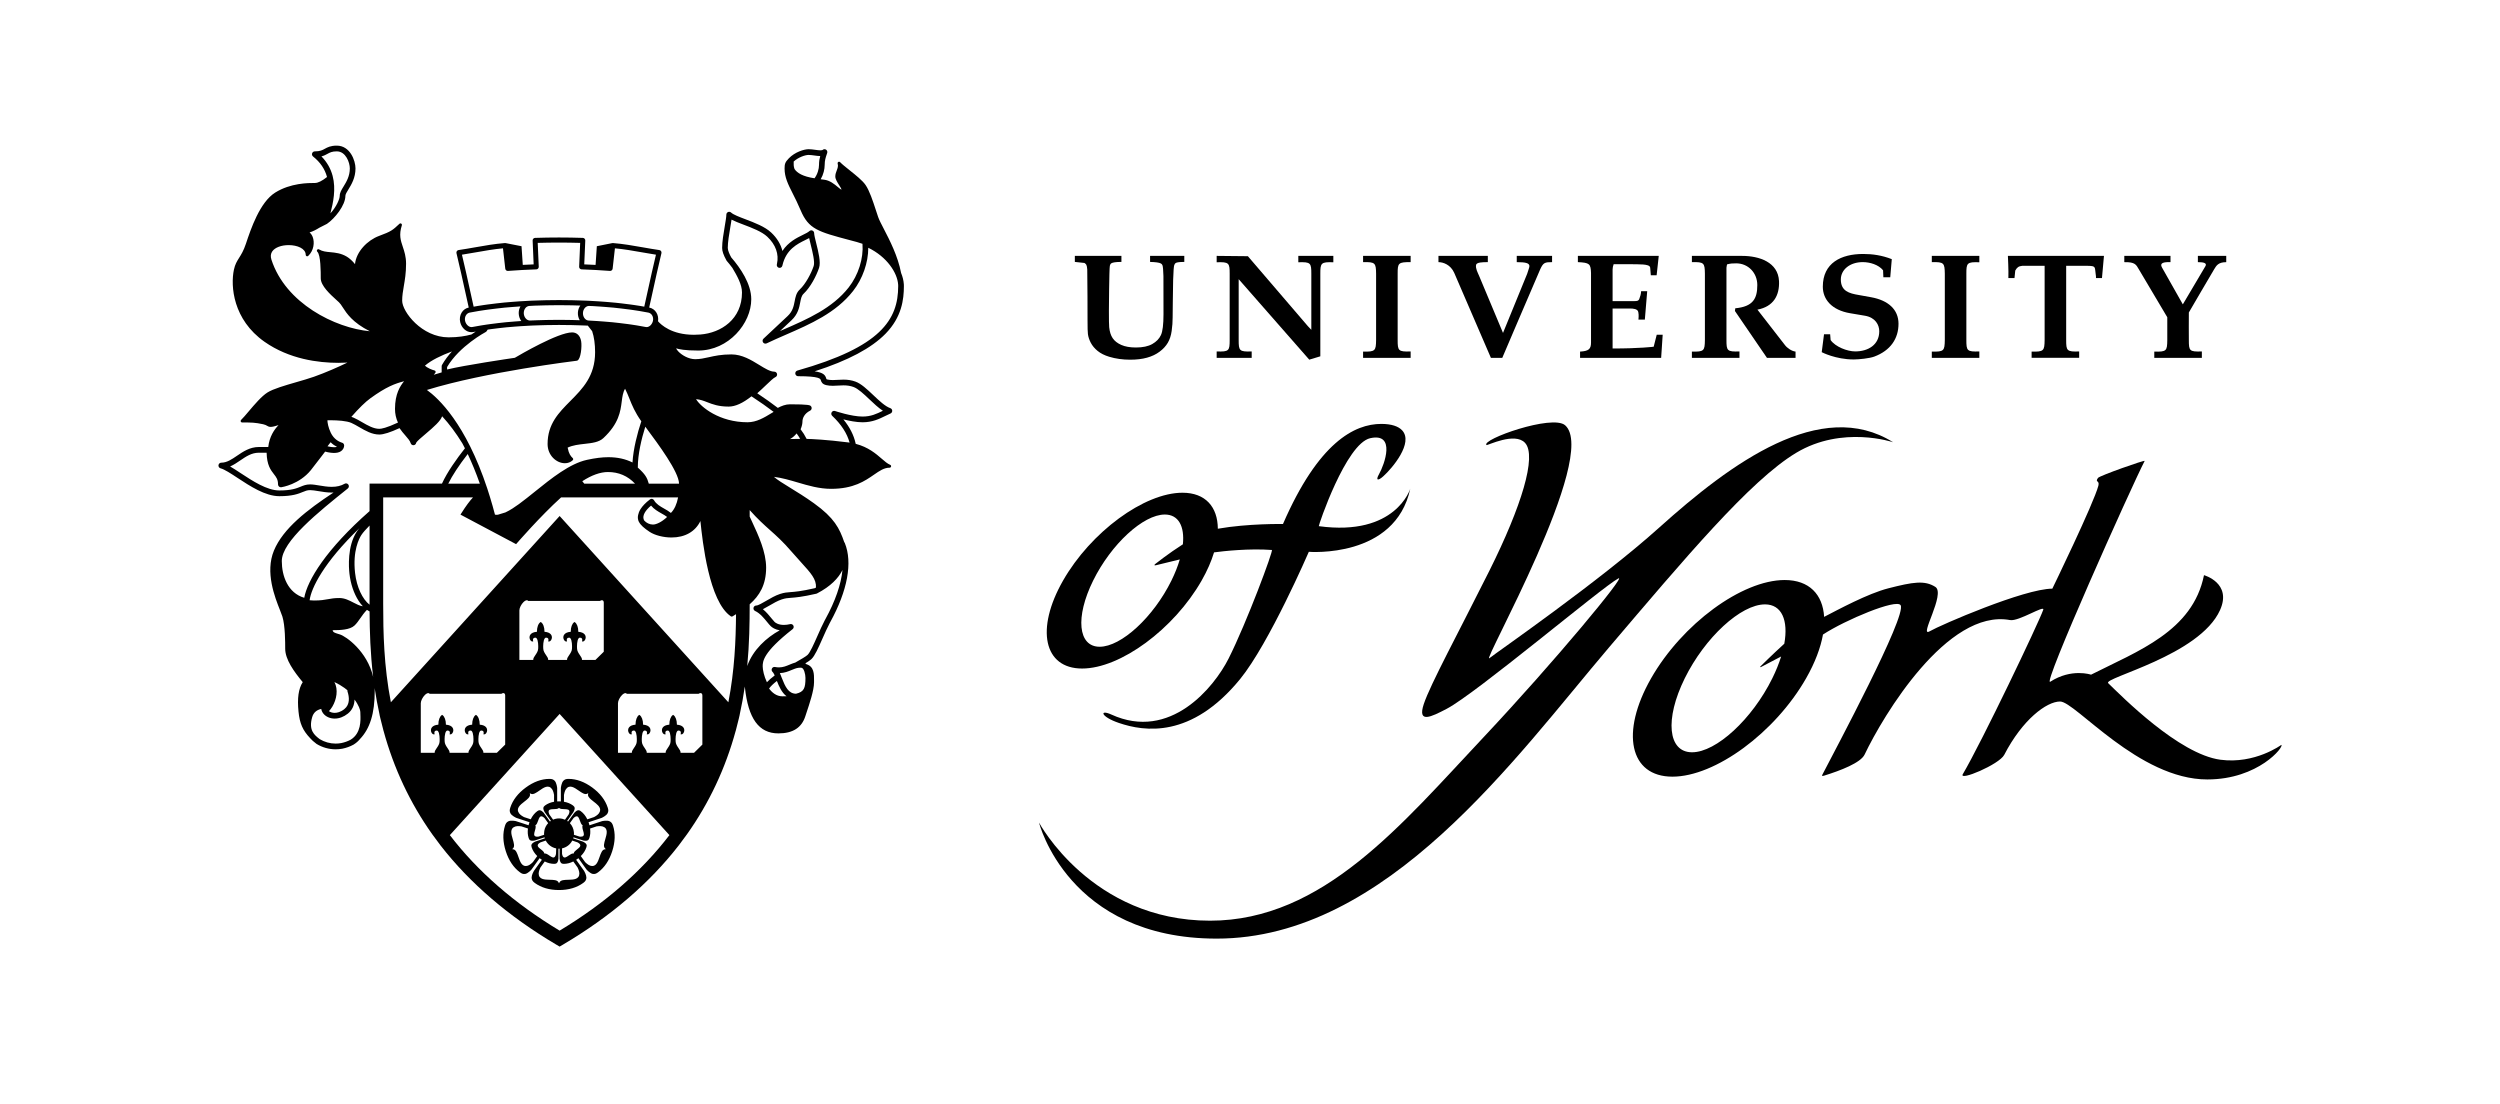 <?xml version="1.0" encoding="UTF-8"?> <svg xmlns="http://www.w3.org/2000/svg" width="206" height="91" viewBox="0 0 206 91" fill="none"> <path d="M150.299 27.544L150.11 29.019C150.11 29.019 151.249 29.62 152.745 29.62C153.161 29.62 154.044 29.531 154.434 29.386C155.781 28.886 156.437 27.896 156.437 26.678C156.437 25.505 155.592 24.748 154.181 24.492L153.161 24.308C152.354 24.175 151.685 23.979 151.685 23.028C151.685 22.21 152.445 21.598 153.488 21.598C154.081 21.598 154.786 21.807 155.165 22.27L155.189 22.847H155.757L155.883 21.354C155.075 21.038 154.306 20.927 153.525 20.927C151.698 20.927 150.2 21.671 150.2 23.624C150.2 24.674 150.941 25.554 152.445 25.809L153.677 26.017C154.534 26.164 154.851 26.774 154.851 27.297C154.851 28.409 153.941 28.957 152.871 28.957C152.216 28.957 151.234 28.579 150.843 28.02L150.805 27.544L150.299 27.544Z" fill="black"></path> <path d="M122.488 36.673C122.548 36.732 124.831 35.568 125.668 36.499C126.649 37.58 125.369 41.731 122.729 47.022C120.164 52.152 117.862 56.385 117.321 58.012C116.772 59.662 117.949 59.06 119.185 58.419C121.645 57.139 132.034 48.356 133.354 47.661C134.096 47.272 128.12 54.497 122.252 60.742C115.523 67.891 109.026 75.865 99.709 75.865C89.933 75.865 85.615 67.781 85.615 67.781C85.615 67.781 87.99 77.342 100.252 77.342C114.3 77.342 124.893 62.384 132.574 53.358C138.796 46.051 144.197 39.6 148.006 37.312C151.819 35.023 155.993 36.441 155.993 36.441C150.048 32.719 142.662 38.127 136.717 43.474C131.783 47.915 123.283 53.784 122.729 54.233C122.005 54.816 131.794 37.546 128.969 35.044C127.922 34.115 122.019 36.22 122.488 36.673Z" fill="black"></path> <path d="M183.442 21.602V21.086H181.105V21.6C181.608 21.6 181.867 21.685 181.729 21.928C181.603 22.15 179.865 25.08 179.865 25.08C179.865 25.08 178.327 22.362 178.159 22.062C178.003 21.783 178.032 21.571 178.849 21.6V21.086H175.042V21.602C175.944 21.579 176.023 21.826 176.232 22.177C176.44 22.528 178.584 26.142 178.584 26.142V28.035C178.573 28.912 178.522 28.996 177.513 28.973V29.486H181.433V28.959C180.412 28.995 180.361 28.912 180.361 28.035C180.361 28.035 180.349 25.875 180.361 25.749C180.361 25.749 182.281 22.453 182.45 22.182C182.62 21.913 182.759 21.602 183.442 21.602Z" fill="black"></path> <path d="M101.325 28.019C101.325 28.899 101.274 28.996 100.253 28.959V29.486H103.139V28.959C102.118 28.996 102.067 28.899 102.067 28.019V23.003L107.883 29.636L108.795 29.36V22.551C108.795 21.673 108.848 21.576 109.867 21.611V21.086H106.981V21.611C108.004 21.576 108.053 21.673 108.053 22.551V27.178L107.765 26.872L102.826 21.111L100.253 21.085V21.611C101.274 21.576 101.325 21.673 101.325 22.55V28.019Z" fill="black"></path> <path d="M113.39 28.019C113.378 28.899 113.325 28.996 112.318 28.97V29.486H116.237V28.959C115.219 28.996 115.167 28.899 115.167 28.019V22.55C115.167 21.673 115.212 21.595 116.237 21.599V21.085H112.318V21.601C113.325 21.576 113.378 21.673 113.39 22.55V28.019Z" fill="black"></path> <path d="M121.87 22.711C121.754 22.442 121.577 22.124 121.627 21.831C121.667 21.611 122.159 21.6 122.597 21.6V21.086H118.529V21.6C118.921 21.6 119.525 21.809 119.826 22.479L122.85 29.486H123.788C123.788 29.486 125.865 24.614 126.921 22.173C127.171 21.636 127.297 21.6 127.891 21.6V21.086H124.98V21.6C125.746 21.6 126.024 21.69 126.024 21.928C126.024 22.053 125.913 22.295 125.837 22.564L123.848 27.434L121.87 22.711Z" fill="black"></path> <path d="M131.1 28.227C131.1 28.763 130.909 28.932 130.197 28.972V29.486H136.879L137.005 27.584H136.514L136.264 28.57C136.264 28.57 135.138 28.716 132.878 28.716V25.422H134.329C134.556 25.422 134.956 25.444 134.997 25.724C135.053 25.97 135.007 26.334 135.007 26.334H135.535L135.73 23.994H135.229C135.206 24.275 135.169 24.383 135.091 24.59C135.034 24.811 134.858 24.811 134.681 24.811H132.878V22.212C132.878 22.062 132.914 21.904 132.964 21.772C133.329 21.772 134.943 21.758 135.397 21.795C135.672 21.82 135.963 21.868 135.976 22.062C136.001 22.332 136.027 22.681 136.027 22.681H136.507L136.632 21.537L136.681 21.085H130.017V21.599C130.98 21.648 131.074 21.734 131.1 22.49V28.227Z" fill="black"></path> <path d="M140.484 28.019C140.47 28.899 140.42 28.996 139.412 28.97V29.486H143.332V28.959C142.312 28.996 142.26 28.899 142.26 28.019V22.061C142.26 21.976 142.312 21.783 142.312 21.783C142.621 21.709 142.706 21.7 143.066 21.7C144.049 21.7 144.802 22.485 144.802 23.486C144.802 24.6 144.455 25.265 142.987 25.403L142.958 25.626L145.596 29.486H147.953V28.971C147.635 28.936 147.259 28.68 147.07 28.423L144.812 25.515C146.139 25.26 146.643 24.339 146.591 23.165C146.521 21.602 144.955 21.086 143.562 21.086H139.412V21.602C140.42 21.576 140.47 21.673 140.484 22.551V28.019H140.484Z" fill="black"></path> <path d="M160.253 28.019C160.236 28.899 160.189 28.996 159.181 28.97V29.486H163.097V28.959C162.077 28.996 162.028 28.899 162.028 28.019V22.55C162.028 21.673 162.077 21.576 163.097 21.611V21.085H159.181V21.601C160.189 21.576 160.236 21.673 160.253 22.55V28.019Z" fill="black"></path> <path d="M170.253 21.904H172.028C172.722 21.917 172.598 21.991 172.686 22.601C172.71 22.771 172.71 22.743 172.71 22.915H173.202C173.267 22.181 173.366 21.086 173.366 21.086H165.451C165.451 21.086 165.514 22.317 165.49 22.915H165.994C166.019 22.609 166.033 22.504 166.057 22.295C166.21 22.028 166.322 21.941 166.628 21.904H168.477V28.02C168.464 28.9 168.413 28.997 167.405 28.971V29.484H171.323V28.96C170.304 28.997 170.253 28.9 170.253 28.02V21.904Z" fill="black"></path> <path d="M88.567 21.582V21.086H92.405V21.582C91.968 21.582 91.69 21.621 91.573 21.696C91.512 21.732 91.472 21.801 91.451 21.904C91.395 22.151 91.374 25.616 91.374 25.616C91.374 26.342 91.38 26.791 91.397 26.962C91.436 27.335 91.528 27.637 91.684 27.864C91.838 28.095 92.071 28.279 92.391 28.421C92.708 28.562 93.112 28.634 93.602 28.634C94.165 28.634 94.613 28.537 94.946 28.349C95.279 28.161 95.518 27.915 95.66 27.613C95.802 27.311 95.872 26.737 95.872 25.889C95.872 25.889 95.87 22.983 95.867 22.752C95.854 22.251 95.827 21.948 95.782 21.846C95.753 21.78 95.707 21.733 95.642 21.703C95.507 21.635 95.217 21.594 94.766 21.583V21.086H97.586V21.583C97.208 21.583 96.971 21.612 96.874 21.674C96.826 21.704 96.787 21.764 96.755 21.855C96.726 21.945 96.688 22.283 96.667 23.062C96.648 23.778 96.626 26.159 96.626 26.159C96.626 26.515 96.6 26.885 96.546 27.266C96.494 27.648 96.386 27.973 96.228 28.244C96.068 28.516 95.843 28.762 95.55 28.979C95.26 29.198 94.912 29.363 94.511 29.473C94.112 29.585 93.648 29.639 93.122 29.639C92.506 29.639 91.931 29.558 91.397 29.397C91.008 29.278 90.692 29.119 90.445 28.917C90.197 28.716 90.01 28.491 89.88 28.243C89.751 27.995 89.672 27.755 89.644 27.522C89.623 27.381 89.613 26.993 89.613 26.368C89.613 26.368 89.609 22.648 89.589 22.204C89.577 22.028 89.553 21.9 89.515 21.821C89.495 21.778 89.445 21.726 89.362 21.668L88.567 21.582Z" fill="black"></path> <path d="M90.61 53.292C88.829 53.292 88.589 50.853 90.073 47.845C91.558 44.836 94.204 42.397 95.985 42.397C97.112 42.397 97.621 43.373 97.469 44.851C96.305 45.59 95.202 46.465 95.202 46.465C95.081 46.561 95.104 46.611 95.254 46.575L97.215 46.097C97.054 46.645 96.825 47.233 96.523 47.845C95.039 50.853 92.392 53.292 90.61 53.292ZM108.669 43.356C108.619 43.35 110.901 36.554 112.908 36.107C115.039 35.632 114.08 38.279 113.638 39.059C113.332 39.596 113.535 39.647 113.978 39.25C114.732 38.574 116.497 36.482 115.533 35.456C115.227 35.131 114.665 34.93 113.82 34.93C111.608 34.93 108.637 36.455 105.717 43.179C105.717 43.179 102.854 43.127 100.35 43.567C100.338 41.769 99.329 40.601 97.437 40.601C94.285 40.601 89.877 43.844 87.593 47.844C85.309 51.844 86.013 55.087 89.166 55.087C92.319 55.087 96.726 51.844 99.011 47.844C99.476 47.029 99.815 46.247 100.037 45.516C100.824 45.41 102.93 45.179 104.802 45.318C104.95 45.329 102.725 51.312 101.236 54.266C100.04 56.637 96.419 61.089 91.579 58.879C90.587 58.427 90.662 59.047 92.196 59.571C94.29 60.286 98.166 60.878 102.186 55.955C104.587 53.014 107.847 45.469 107.847 45.469C107.847 45.469 114.969 46.054 116.208 40.263C116.208 40.263 115.021 44.223 108.669 43.356Z" fill="black"></path> <path d="M139.425 61.988C137.432 61.988 137.163 59.26 138.823 55.894C140.484 52.529 143.445 49.801 145.437 49.801C146.819 49.801 147.372 51.115 147.026 53.043C146.008 53.969 145.101 54.871 145.101 54.871C144.991 54.98 145.013 55.011 145.15 54.94L146.766 54.094C146.589 54.663 146.348 55.268 146.039 55.894C144.378 59.26 141.417 61.988 139.425 61.988ZM187.979 61.379C187.979 61.379 185.816 62.98 182.963 62.602C179.537 62.146 174.824 57.367 173.714 56.292C173.265 55.854 181.248 54.023 182.931 50.271C183.935 48.036 181.609 47.394 181.609 47.394C180.681 52.019 176.148 53.646 172.302 55.593C172.302 55.593 170.694 55.042 168.941 56.176C168.22 56.639 175.602 40.145 176.72 37.982C176.779 37.866 172.997 39.201 172.876 39.38C172.597 39.777 173.025 39.55 172.907 40.019C172.533 41.467 169.112 48.506 169.112 48.506C166.811 48.506 159.893 51.501 158.994 52.023C158.092 52.547 160.343 48.913 159.471 48.36C158.595 47.803 157.64 47.953 155.599 48.477C153.897 48.912 151.479 50.227 150.309 50.83C150.196 48.98 149.077 47.794 147.06 47.794C143.534 47.794 138.604 51.421 136.049 55.895C133.495 60.37 134.282 63.997 137.809 63.997C141.336 63.997 146.266 60.37 148.821 55.895C149.561 54.599 150.019 53.373 150.213 52.286C152.058 51.078 156.281 49.313 156.612 49.872C157.129 50.747 151.218 61.792 150.136 63.886C150.116 63.923 150.176 63.954 150.304 63.914C151.662 63.494 153.321 62.855 153.644 62.175C155.158 58.983 160.463 50.136 165.629 51.093C166.337 51.227 168.519 49.807 168.362 50.25C167.972 51.357 163.31 61.114 161.735 63.792C161.374 64.404 164.737 62.993 165.148 62.2C166.65 59.292 168.64 57.804 169.752 57.804C171.011 57.804 176.236 64.227 181.882 64.227C186.108 64.226 188.244 61.495 187.979 61.379Z" fill="black"></path> <path d="M49.851 69.902L49.92 69.971L49.825 69.985C49.613 70.017 49.511 70.309 49.403 70.619C49.262 71.026 49.101 71.486 48.63 71.331C48.455 71.274 48.231 71.063 48.217 71.042C48.217 71.042 47.949 70.667 47.858 70.54C48.079 70.322 48.234 70.079 48.319 69.815C48.337 69.763 48.345 69.722 48.345 69.684C48.345 69.643 48.335 69.606 48.313 69.564C48.262 69.462 48.07 69.363 48.032 69.349C48.032 69.349 47.61 69.207 47.231 69.082C47.24 69.054 47.248 69.024 47.256 68.995C47.632 69.119 48.062 69.258 48.062 69.258C48.1 69.27 48.313 69.304 48.412 69.252C48.493 69.21 48.529 69.162 48.564 69.053C48.641 68.811 48.661 68.549 48.624 68.271C48.792 68.216 49.161 68.093 49.161 68.093C49.188 68.083 49.491 68.046 49.667 68.103C50.138 68.258 50 68.726 49.878 69.138C49.786 69.453 49.698 69.751 49.851 69.902ZM47.553 69.988C47.422 70.091 47.289 70.197 47.271 70.328C47.142 70.306 47.001 70.399 46.864 70.494C46.644 70.649 46.501 70.731 46.389 70.576C46.343 70.513 46.314 70.372 46.312 70.352C46.312 70.351 46.312 70.102 46.312 69.905C46.678 69.829 46.984 69.589 47.154 69.264C47.349 69.328 47.593 69.412 47.593 69.412C47.608 69.42 47.732 69.492 47.778 69.556C47.806 69.596 47.82 69.633 47.82 69.669C47.82 69.773 47.712 69.866 47.553 69.988ZM47.594 71.479C47.611 71.502 47.74 71.783 47.74 71.969C47.74 72.471 47.258 72.482 46.832 72.493C46.508 72.501 46.201 72.508 46.106 72.702L46.063 72.788L46.02 72.702C45.925 72.508 45.618 72.5 45.294 72.493C44.868 72.482 44.386 72.471 44.386 71.969C44.386 71.783 44.514 71.502 44.53 71.482C44.53 71.482 44.794 71.114 44.886 70.985C45.146 71.115 45.407 71.181 45.667 71.182C45.781 71.182 45.838 71.162 45.901 71.098C45.98 71.018 46.014 70.802 46.015 70.762C46.015 70.762 46.015 70.322 46.015 69.93C46.031 69.931 46.047 69.931 46.063 69.931C46.066 69.931 46.069 69.931 46.073 69.931C46.085 69.931 46.098 69.93 46.11 69.93C46.11 70.324 46.11 70.763 46.11 70.763C46.112 70.802 46.145 71.018 46.225 71.098C46.288 71.162 46.345 71.182 46.459 71.182C46.719 71.181 46.98 71.115 47.239 70.985C47.358 71.15 47.594 71.479 47.594 71.479ZM44.572 69.988C44.413 69.866 44.307 69.773 44.307 69.67C44.307 69.634 44.319 69.596 44.348 69.556C44.394 69.493 44.516 69.421 44.535 69.412C44.536 69.412 44.778 69.327 44.971 69.263C45.143 69.593 45.456 69.836 45.83 69.909C45.828 70.106 45.815 70.354 45.815 70.354C45.813 70.371 45.783 70.512 45.737 70.576C45.626 70.732 45.483 70.649 45.261 70.495C45.125 70.399 44.985 70.306 44.855 70.328C44.836 70.197 44.705 70.091 44.572 69.988ZM43.91 71.038C43.895 71.063 43.671 71.273 43.496 71.331C43.024 71.486 42.863 71.026 42.723 70.619C42.615 70.309 42.513 70.016 42.3 69.985L42.206 69.971L42.274 69.902C42.428 69.75 42.34 69.453 42.247 69.138C42.125 68.726 41.987 68.258 42.46 68.103C42.635 68.046 42.938 68.083 42.961 68.092C42.961 68.092 43.333 68.213 43.503 68.268C43.465 68.547 43.485 68.81 43.562 69.053C43.597 69.162 43.633 69.21 43.714 69.252C43.813 69.304 44.026 69.27 44.065 69.258C44.065 69.258 44.49 69.12 44.87 68.995C44.877 69.024 44.886 69.053 44.895 69.081C44.513 69.207 44.094 69.349 44.094 69.349C44.056 69.363 43.864 69.462 43.814 69.564C43.774 69.644 43.772 69.705 43.807 69.814C43.892 70.079 44.047 70.321 44.269 70.539C44.16 70.69 43.909 71.04 43.91 71.038ZM44.834 68.787C44.634 68.853 44.38 68.935 44.38 68.935C44.364 68.938 44.221 68.954 44.147 68.929C44.049 68.897 44.015 68.836 44.015 68.745C44.015 68.667 44.041 68.567 44.077 68.446C44.108 68.338 44.141 68.228 44.141 68.132C44.141 68.086 44.129 68.046 44.111 68.007C44.227 67.948 44.285 67.785 44.34 67.627C44.429 67.37 44.496 67.219 44.677 67.278C44.752 67.302 44.856 67.397 44.87 67.412C44.872 67.414 45.036 67.644 45.168 67.828C45.006 68.001 44.892 68.221 44.85 68.466C44.837 68.538 44.83 68.61 44.83 68.684C44.83 68.719 44.832 68.753 44.834 68.787ZM43.177 67.328C43.15 67.321 42.883 67.171 42.774 67.019C42.484 66.613 42.867 66.317 43.205 66.055C43.463 65.856 43.706 65.667 43.67 65.453L43.655 65.358L43.74 65.403C43.93 65.504 44.183 65.326 44.45 65.14C44.8 64.895 45.197 64.618 45.489 65.024C45.596 65.173 45.654 65.469 45.654 65.502C45.654 65.502 45.654 65.905 45.654 66.066C45.371 66.114 45.123 66.216 44.913 66.369C44.821 66.437 44.787 66.487 44.773 66.576C44.771 66.585 44.77 66.595 44.77 66.606C44.77 66.719 44.855 66.885 44.875 66.916C44.875 66.916 45.154 67.303 45.394 67.638C45.367 67.656 45.341 67.675 45.316 67.694C45.071 67.353 44.798 66.971 44.798 66.971C44.774 66.94 44.621 66.785 44.51 66.769C44.422 66.755 44.364 66.772 44.273 66.839C44.05 67.004 43.868 67.229 43.733 67.51C43.571 67.457 43.177 67.328 43.177 67.328ZM46.488 66.673C46.758 66.679 46.921 66.698 46.921 66.889C46.921 66.968 46.864 67.1 46.854 67.117C46.852 67.118 46.69 67.355 46.556 67.542C46.41 67.477 46.248 67.44 46.079 67.438C46.073 67.438 46.068 67.438 46.063 67.438C45.889 67.438 45.725 67.474 45.575 67.539C45.44 67.352 45.27 67.116 45.27 67.116C45.262 67.1 45.204 66.97 45.204 66.889C45.204 66.698 45.367 66.679 45.637 66.673C45.801 66.669 45.971 66.664 46.063 66.573C46.155 66.664 46.324 66.669 46.488 66.673ZM47.29 68.578C47.266 68.288 47.144 68.028 46.957 67.828C47.091 67.642 47.256 67.411 47.256 67.411C47.268 67.399 47.374 67.302 47.449 67.277C47.63 67.218 47.696 67.37 47.785 67.626C47.84 67.785 47.898 67.948 48.014 68.007C47.996 68.045 47.984 68.086 47.984 68.131C47.984 68.228 48.017 68.338 48.048 68.446C48.084 68.567 48.111 68.666 48.111 68.745C48.111 68.835 48.076 68.896 47.979 68.928C47.905 68.952 47.764 68.938 47.744 68.934C47.743 68.933 47.49 68.852 47.291 68.786C47.293 68.753 47.295 68.719 47.295 68.684C47.295 68.649 47.293 68.613 47.29 68.578ZM46.471 65.505C46.471 65.468 46.53 65.172 46.636 65.024C46.928 64.618 47.325 64.895 47.676 65.139C47.943 65.326 48.196 65.503 48.386 65.402L48.471 65.357L48.455 65.453C48.453 65.467 48.45 65.481 48.45 65.495C48.45 65.692 48.679 65.868 48.92 66.055C49.175 66.251 49.454 66.467 49.454 66.734C49.454 66.823 49.423 66.918 49.351 67.019C49.242 67.17 48.975 67.32 48.952 67.326C48.952 67.326 48.531 67.467 48.394 67.512C48.258 67.23 48.077 67.004 47.853 66.839C47.762 66.771 47.703 66.755 47.615 66.769C47.504 66.785 47.352 66.94 47.327 66.972C47.327 66.972 47.053 67.355 46.809 67.694C46.786 67.676 46.762 67.658 46.736 67.642C46.98 67.302 47.251 66.916 47.251 66.915C47.271 66.885 47.355 66.719 47.355 66.606C47.355 66.595 47.355 66.585 47.353 66.576C47.338 66.487 47.303 66.436 47.212 66.369C47.002 66.216 46.754 66.114 46.47 66.065C46.471 65.917 46.471 65.505 46.471 65.505ZM50.514 68.039C50.451 67.842 50.381 67.751 50.237 67.676C50.041 67.574 49.645 67.651 49.608 67.663C49.608 67.663 48.796 67.931 48.573 68.005C48.559 67.951 48.544 67.897 48.526 67.842C48.516 67.812 48.506 67.782 48.495 67.752C48.74 67.673 49.565 67.398 49.566 67.398C49.602 67.386 49.968 67.213 50.066 67.014C50.106 66.936 50.124 66.866 50.124 66.79C50.124 66.722 50.11 66.648 50.08 66.556C49.877 65.926 49.447 65.367 48.805 64.894C48.162 64.422 47.504 64.182 46.849 64.181C46.646 64.181 46.538 64.219 46.423 64.335C46.266 64.492 46.216 64.897 46.215 64.937C46.215 64.937 46.215 65.825 46.215 66.036C46.165 66.033 46.115 66.032 46.063 66.032C46.011 66.032 45.961 66.034 45.911 66.037C45.911 65.801 45.911 64.936 45.911 64.936C45.91 64.897 45.86 64.492 45.704 64.336C45.588 64.22 45.48 64.181 45.278 64.181C44.622 64.182 43.964 64.422 43.322 64.895C42.678 65.367 42.249 65.927 42.046 66.555C42.016 66.648 42.001 66.722 42.001 66.79C42.001 66.866 42.02 66.936 42.059 67.014C42.158 67.213 42.524 67.386 42.56 67.398C42.56 67.398 43.434 67.686 43.631 67.751C43.62 67.781 43.61 67.812 43.6 67.843C43.583 67.897 43.568 67.95 43.554 68.001C43.271 67.909 42.519 67.664 42.517 67.664C42.481 67.651 42.085 67.574 41.889 67.676C41.745 67.752 41.675 67.843 41.612 68.039C41.411 68.67 41.433 69.377 41.678 70.141C41.923 70.905 42.317 71.491 42.846 71.881C43.011 72.002 43.12 72.035 43.281 72.011C43.499 71.976 43.775 71.678 43.798 71.646C43.798 71.646 44.329 70.906 44.466 70.714C44.49 70.733 44.515 70.752 44.54 70.77C44.577 70.797 44.614 70.823 44.651 70.847C44.493 71.067 43.993 71.766 43.992 71.766C43.972 71.795 43.805 72.098 43.805 72.317C43.805 72.337 43.807 72.356 43.81 72.374C43.836 72.537 43.901 72.632 44.065 72.753C44.596 73.141 45.267 73.339 46.062 73.339C46.856 73.339 47.528 73.141 48.059 72.753C48.223 72.633 48.288 72.537 48.314 72.374C48.318 72.356 48.318 72.337 48.318 72.317C48.318 72.098 48.153 71.795 48.132 71.765C48.132 71.765 47.636 71.074 47.473 70.848C47.51 70.823 47.547 70.798 47.584 70.77C47.609 70.752 47.634 70.733 47.659 70.714C47.816 70.933 48.327 71.646 48.327 71.647C48.35 71.678 48.626 71.976 48.844 72.01C49.005 72.034 49.114 72.002 49.278 71.881C49.808 71.49 50.201 70.905 50.446 70.141C50.693 69.377 50.715 68.67 50.514 68.039Z" fill="black"></path> <path d="M72.75 33.848C72.227 34.103 71.775 34.324 71.071 34.324C70.16 34.324 68.819 33.871 68.806 33.867C68.702 33.831 68.587 33.874 68.531 33.97C68.475 34.066 68.492 34.188 68.573 34.264C69.309 34.953 69.802 35.714 70.006 36.472C69.969 36.467 69.933 36.46 69.895 36.455C68.067 36.225 66.914 36.176 66.465 36.165C66.323 35.879 66.167 35.629 65.97 35.374C66.081 35.121 66.122 34.884 66.122 34.733C66.122 34.453 66.287 34.072 66.751 33.839C66.82 33.804 66.867 33.738 66.878 33.661C66.889 33.585 66.862 33.507 66.806 33.454C66.743 33.395 66.656 33.314 65.092 33.314C64.731 33.314 64.389 33.454 64.092 33.61C63.608 33.237 63.05 32.841 62.398 32.406C62.656 32.178 62.898 31.948 63.116 31.738C63.427 31.441 63.748 31.133 63.882 31.081C63.988 31.041 64.05 30.93 64.03 30.818C64.01 30.706 63.913 30.625 63.8 30.625C63.46 30.625 63.022 30.355 62.559 30.07C61.897 29.664 61.147 29.203 60.269 29.203C59.439 29.203 58.888 29.326 58.401 29.436C58.016 29.522 57.684 29.597 57.279 29.597C56.75 29.597 56.172 29.266 55.874 28.939C55.774 28.83 55.731 28.748 55.715 28.702C55.944 28.777 56.429 28.885 57.535 28.885C60.036 28.885 61.904 26.652 61.904 24.656C61.904 23.389 61.012 22.087 60.255 21.212C60.129 20.98 59.969 20.656 59.969 20.428C59.969 19.949 60.08 19.297 60.178 18.721C60.217 18.493 60.254 18.28 60.279 18.098C60.542 18.235 60.884 18.365 61.259 18.508C61.969 18.777 62.773 19.082 63.225 19.506C63.915 20.151 64.198 20.946 64.023 21.738L64.013 21.785C63.984 21.912 64.062 22.037 64.187 22.067C64.311 22.097 64.436 22.019 64.467 21.893L64.477 21.848C64.784 20.55 65.693 20.105 66.356 19.779C66.469 19.723 66.576 19.671 66.674 19.618C66.707 19.772 66.752 19.952 66.801 20.151C66.952 20.756 67.159 21.585 67.048 21.919C66.84 22.542 66.378 23.407 65.898 23.857C65.613 24.124 65.545 24.479 65.48 24.823C65.401 25.23 65.321 25.651 64.896 26.048L62.911 27.908C62.827 27.987 62.812 28.116 62.877 28.213C62.941 28.309 63.066 28.344 63.17 28.294C63.678 28.05 64.199 27.823 64.749 27.583C66.778 26.7 68.875 25.786 70.292 23.981C71.084 22.971 71.547 21.638 71.546 20.416C73.08 21.16 73.942 22.474 74.007 23.451C74.007 23.452 74.007 23.455 74.007 23.458C74.007 23.46 74.007 23.462 74.007 23.463L74.008 23.48C74.008 23.484 74.008 23.487 74.009 23.491C74.01 23.518 74.011 23.546 74.011 23.573C74.008 26.343 72.593 28.587 65.701 30.535C65.589 30.567 65.517 30.678 65.533 30.795C65.549 30.912 65.647 30.999 65.764 30.999C67.537 30.999 67.601 31.216 67.632 31.32C67.679 31.483 67.758 31.663 68.095 31.737C68.257 31.773 68.425 31.79 68.624 31.79C68.771 31.79 68.918 31.78 69.061 31.771C69.204 31.762 69.353 31.753 69.501 31.753C69.813 31.753 70.066 31.794 70.323 31.885C70.708 32.023 71.182 32.471 71.64 32.906C72.005 33.252 72.38 33.606 72.75 33.847C72.751 33.847 72.751 33.848 72.75 33.848ZM65.103 36.177C65.342 36.041 65.515 35.873 65.638 35.714C65.749 35.861 65.847 36.008 65.935 36.164C65.639 36.166 65.359 36.171 65.103 36.177ZM65.215 45.444C65.503 45.778 65.767 46.068 66 46.325C66.823 47.229 67.277 47.73 67.236 48.413C67.203 48.431 67.169 48.45 67.135 48.468C65.997 48.727 65.499 48.764 65.134 48.79C64.842 48.811 64.63 48.827 64.272 48.943C63.885 49.069 63.485 49.302 63.133 49.508C62.822 49.689 62.47 49.895 62.318 49.895C62.207 49.895 62.112 49.973 62.089 50.082C62.067 50.191 62.123 50.301 62.223 50.346C62.616 50.522 62.968 50.955 63.225 51.271C63.334 51.405 63.428 51.521 63.51 51.597C63.626 51.706 63.86 51.872 64.249 51.938C63.17 52.529 62.039 53.54 61.573 54.881C61.747 53.049 61.773 51.343 61.774 49.793C62.582 49.084 63.129 48.191 63.129 46.773C63.129 45.484 62.49 44.11 61.977 43.006C61.907 42.855 61.839 42.709 61.774 42.566V42.031C62.443 42.782 62.952 43.237 63.447 43.679C63.992 44.164 64.505 44.621 65.215 45.444ZM67.321 48.901C68.447 48.317 69.087 47.642 69.42 46.97C69.304 48.154 68.828 49.535 68.009 51.025C67.988 51.063 67.972 51.093 67.96 51.114C67.756 51.498 67.551 51.962 67.353 52.41C67.057 53.079 66.752 53.77 66.542 53.966C66.402 54.098 65.996 54.33 65.567 54.575L65.523 54.6C65.502 54.605 65.481 54.612 65.461 54.618C65.445 54.623 65.428 54.628 65.413 54.633C65.385 54.642 65.358 54.651 65.331 54.661C65.317 54.666 65.303 54.671 65.289 54.675C65.261 54.687 65.233 54.697 65.205 54.709C65.193 54.714 65.18 54.718 65.168 54.723C65.157 54.728 65.146 54.733 65.135 54.737C65.107 54.748 65.08 54.76 65.052 54.771C64.779 54.885 64.52 54.993 64.188 54.993C64.082 54.993 63.972 54.982 63.861 54.96C63.758 54.94 63.655 54.99 63.608 55.085C63.561 55.179 63.581 55.293 63.657 55.364C63.671 55.377 63.684 55.394 63.698 55.412C63.702 55.417 63.706 55.422 63.71 55.428C63.72 55.443 63.731 55.459 63.741 55.477C63.744 55.482 63.748 55.487 63.751 55.492C63.764 55.515 63.777 55.539 63.79 55.565C63.793 55.57 63.795 55.576 63.798 55.581C63.808 55.602 63.819 55.624 63.829 55.646C63.831 55.65 63.833 55.654 63.834 55.658C63.572 55.853 63.359 56.038 63.193 56.216C62.955 55.721 62.846 55.186 62.846 54.916C62.846 54.517 62.846 53.773 65.309 51.843C65.396 51.775 65.425 51.655 65.377 51.555C65.337 51.472 65.255 51.421 65.167 51.421C65.149 51.421 65.13 51.423 65.112 51.427C64.932 51.471 64.758 51.493 64.595 51.493C64.138 51.493 63.906 51.323 63.828 51.25C63.77 51.195 63.685 51.091 63.587 50.971C63.394 50.732 63.151 50.435 62.862 50.198C63.015 50.121 63.183 50.023 63.368 49.916C63.7 49.722 64.076 49.502 64.416 49.392C64.721 49.293 64.89 49.281 65.169 49.26C65.551 49.232 66.075 49.194 67.268 48.921C67.285 48.917 67.304 48.91 67.321 48.901ZM66.37 55.86C66.37 56.697 66.257 57.008 65.589 57.164C64.969 57.15 64.71 56.606 64.412 55.842C64.387 55.776 64.362 55.712 64.337 55.651C64.311 55.585 64.285 55.523 64.258 55.465C64.649 55.45 64.957 55.322 65.229 55.208C65.323 55.169 65.414 55.131 65.504 55.1C65.558 55.081 65.612 55.063 65.665 55.05C65.793 55.018 65.908 55.012 66.008 55.018L66.029 55.02C66.253 55.037 66.37 55.576 66.37 55.86ZM64.466 57.376C63.97 57.376 63.609 57.057 63.371 56.735C63.507 56.546 63.724 56.336 64.016 56.111C64.188 56.55 64.409 57.065 64.809 57.37C64.707 57.374 64.594 57.376 64.466 57.376ZM57.354 32.891C57.709 32.92 57.978 33.025 58.283 33.144C58.715 33.313 59.204 33.503 60.044 33.503C60.583 33.503 61.2 33.226 61.922 32.657C62.623 33.117 63.235 33.547 63.747 33.938C63.689 33.973 63.631 34.008 63.571 34.044C62.965 34.413 62.339 34.794 61.592 34.794C59.289 34.794 57.746 33.543 57.354 32.891ZM54.97 42.597C54.539 43.01 54.08 43.224 53.802 43.224C53.535 43.224 53.254 43.09 53.084 42.891C53.066 42.859 53.05 42.826 53.038 42.791C52.935 42.478 53.15 42.081 53.647 41.66C53.889 41.958 54.214 42.141 54.507 42.307C54.675 42.401 54.835 42.492 54.97 42.597ZM60.017 57.867L46.113 42.519L32.208 57.867C31.628 54.872 31.574 52.123 31.574 49.745V40.987H38.974C38.707 41.274 38.404 41.672 38.011 42.298L37.944 42.405L42.526 44.838L42.587 44.768C42.61 44.741 44.498 42.558 46.233 40.987H55.874C55.771 41.539 55.572 41.973 55.283 42.266C55.112 42.127 54.917 42.016 54.727 41.909C54.39 41.719 54.072 41.539 53.89 41.218C53.858 41.161 53.804 41.121 53.741 41.108C53.677 41.094 53.612 41.109 53.56 41.148C53.184 41.434 52.94 41.7 52.787 41.941C52.785 41.944 52.783 41.946 52.781 41.948C52.78 41.95 52.779 41.952 52.778 41.954C52.671 42.126 52.611 42.286 52.583 42.431C52.549 42.583 52.551 42.724 52.591 42.858C52.597 42.885 52.604 42.91 52.612 42.934C52.618 42.952 52.631 42.975 52.648 43C52.783 43.267 53.072 43.521 53.525 43.822C53.952 44.106 54.661 44.289 55.332 44.289C56.449 44.289 57.292 43.802 57.713 42.934C57.888 44.605 58.418 49.57 60.226 50.788C60.246 50.802 60.27 50.809 60.293 50.809C60.315 50.809 60.336 50.803 60.355 50.792C60.455 50.731 60.553 50.67 60.649 50.609C60.631 52.781 60.529 55.228 60.017 57.867ZM57.874 61.356L57.188 62.031H56.078V61.995C56.078 61.887 56.001 61.774 55.911 61.644C55.799 61.48 55.671 61.294 55.671 61.078C55.66 60.899 55.664 60.399 55.81 60.241C55.838 60.211 55.869 60.197 55.904 60.197C55.981 60.197 56.036 60.217 56.067 60.257C56.121 60.326 56.096 60.438 56.096 60.439L56.078 60.511H56.151C56.271 60.511 56.384 60.353 56.387 60.179C56.389 60.078 56.35 59.756 55.774 59.713C55.775 59.705 55.775 59.697 55.775 59.69C55.775 59.345 55.663 59.038 55.496 58.926L55.464 58.904L55.432 58.926C55.266 59.038 55.154 59.345 55.154 59.69C55.154 59.697 55.154 59.705 55.154 59.713C54.579 59.756 54.539 60.078 54.541 60.179C54.544 60.353 54.657 60.511 54.777 60.511H54.849L54.833 60.44C54.832 60.439 54.807 60.326 54.861 60.257C54.892 60.217 54.947 60.197 55.024 60.197C55.059 60.197 55.09 60.212 55.118 60.241C55.264 60.399 55.268 60.899 55.257 61.082C55.257 61.294 55.13 61.48 55.017 61.644C54.928 61.774 54.85 61.886 54.85 61.995V62.031H53.292V61.995C53.292 61.887 53.215 61.774 53.126 61.644C53.013 61.48 52.886 61.294 52.886 61.078C52.874 60.899 52.878 60.399 53.024 60.241C53.052 60.211 53.083 60.197 53.119 60.197C53.196 60.197 53.251 60.217 53.281 60.257C53.335 60.326 53.31 60.438 53.31 60.439L53.292 60.511H53.365C53.485 60.511 53.598 60.353 53.601 60.179C53.603 60.078 53.564 59.756 52.988 59.712C52.989 59.705 52.989 59.697 52.989 59.69C52.989 59.345 52.877 59.038 52.71 58.925L52.678 58.904L52.647 58.925C52.48 59.038 52.368 59.345 52.368 59.69C52.368 59.697 52.368 59.705 52.368 59.712C51.793 59.755 51.753 60.078 51.755 60.179C51.759 60.353 51.871 60.511 51.991 60.511H52.064L52.047 60.439C52.047 60.438 52.022 60.326 52.075 60.257C52.106 60.217 52.161 60.196 52.238 60.196C52.274 60.196 52.304 60.211 52.332 60.24C52.479 60.398 52.482 60.898 52.471 61.081C52.471 61.293 52.344 61.479 52.231 61.643C52.142 61.773 52.065 61.886 52.065 61.994V62.03H50.921V57.942C50.921 57.748 51.072 57.448 51.264 57.259L51.356 57.182C51.487 57.09 51.594 57.093 51.649 57.169H57.561C57.62 57.13 57.674 57.11 57.722 57.11C57.796 57.11 57.875 57.16 57.875 57.301V61.356H57.874ZM47.788 53.991C47.675 53.827 47.548 53.641 47.548 53.425C47.537 53.245 47.54 52.745 47.687 52.588C47.714 52.559 47.745 52.544 47.781 52.544C47.858 52.544 47.913 52.564 47.943 52.604C47.997 52.673 47.972 52.786 47.972 52.787L47.955 52.858H48.027C48.147 52.858 48.26 52.7 48.263 52.526C48.265 52.426 48.226 52.103 47.65 52.06C47.651 52.053 47.651 52.045 47.651 52.037C47.651 51.687 47.541 51.387 47.372 51.273L47.34 51.252L47.309 51.273C47.142 51.386 47.03 51.692 47.03 52.037C47.03 52.045 47.03 52.053 47.03 52.06C46.455 52.103 46.415 52.426 46.417 52.526C46.421 52.7 46.533 52.858 46.653 52.858H46.726L46.709 52.787C46.708 52.786 46.683 52.673 46.737 52.604C46.768 52.564 46.822 52.544 46.9 52.544C46.936 52.544 46.967 52.559 46.994 52.588C47.141 52.745 47.144 53.245 47.133 53.428C47.133 53.641 47.006 53.826 46.893 53.99C46.804 54.121 46.726 54.233 46.726 54.342V54.377H45.168V54.342C45.168 54.233 45.091 54.121 45.001 53.99C44.889 53.826 44.762 53.641 44.762 53.424C44.751 53.245 44.754 52.745 44.901 52.588C44.928 52.558 44.959 52.543 44.995 52.543C45.072 52.543 45.127 52.563 45.158 52.603C45.212 52.672 45.186 52.785 45.186 52.786L45.169 52.858H45.242C45.362 52.858 45.475 52.699 45.478 52.525C45.48 52.425 45.44 52.102 44.865 52.059C44.865 52.052 44.865 52.044 44.865 52.036C44.865 51.686 44.756 51.386 44.586 51.272L44.555 51.251L44.523 51.272C44.354 51.386 44.244 51.686 44.244 52.036C44.244 52.044 44.244 52.052 44.245 52.059C43.67 52.102 43.63 52.425 43.632 52.525C43.635 52.699 43.748 52.858 43.868 52.858H43.94L43.923 52.786C43.923 52.785 43.898 52.673 43.952 52.603C43.983 52.564 44.037 52.544 44.115 52.544C44.15 52.544 44.181 52.558 44.209 52.588C44.355 52.745 44.358 53.245 44.347 53.428C44.347 53.641 44.22 53.826 44.108 53.99C44.019 54.12 43.941 54.233 43.941 54.342V54.376H42.797V50.29C42.797 50.096 42.948 49.796 43.14 49.607L43.233 49.53C43.363 49.438 43.47 49.441 43.526 49.517H49.437C49.496 49.478 49.55 49.458 49.599 49.458C49.672 49.458 49.751 49.508 49.751 49.648V53.703L49.065 54.377H47.955V54.342C47.955 54.233 47.877 54.121 47.788 53.991ZM46.113 76.684C42.386 74.441 39.346 71.796 37.067 68.814L46.113 58.829L55.159 68.814C52.88 71.796 49.84 74.44 46.113 76.684ZM36.878 61.644C36.766 61.48 36.638 61.295 36.638 61.078C36.627 60.899 36.631 60.4 36.777 60.242C36.805 60.212 36.836 60.197 36.871 60.197C36.948 60.197 37.003 60.217 37.034 60.257C37.088 60.326 37.063 60.439 37.063 60.44L37.046 60.511H37.118C37.238 60.511 37.351 60.353 37.355 60.179C37.356 60.079 37.317 59.756 36.741 59.713C36.742 59.705 36.742 59.697 36.742 59.69C36.742 59.345 36.63 59.038 36.463 58.926L36.431 58.904L36.4 58.926C36.233 59.038 36.121 59.345 36.121 59.69C36.121 59.697 36.121 59.705 36.121 59.713C35.546 59.756 35.506 60.078 35.508 60.179C35.511 60.353 35.624 60.511 35.744 60.511H35.817L35.8 60.44C35.8 60.438 35.775 60.326 35.828 60.257C35.859 60.217 35.914 60.197 35.991 60.197C36.026 60.197 36.057 60.211 36.085 60.241C36.231 60.398 36.234 60.898 36.224 61.081C36.224 61.294 36.096 61.48 35.984 61.643C35.895 61.773 35.818 61.886 35.818 61.995V62.03H34.673V57.942C34.673 57.749 34.824 57.449 35.016 57.259L35.108 57.182C35.24 57.09 35.346 57.093 35.402 57.169H41.313C41.372 57.13 41.426 57.11 41.474 57.11C41.548 57.11 41.627 57.16 41.627 57.301V61.355L40.941 62.03H39.831V61.994C39.831 61.886 39.753 61.773 39.664 61.643C39.551 61.479 39.424 61.293 39.424 61.077C39.413 60.898 39.416 60.398 39.563 60.24C39.59 60.211 39.621 60.196 39.657 60.196C39.734 60.196 39.789 60.216 39.82 60.256C39.874 60.325 39.849 60.438 39.849 60.438L39.831 60.51H39.904C40.024 60.51 40.137 60.352 40.14 60.178C40.142 60.077 40.103 59.755 39.527 59.712C39.528 59.704 39.528 59.696 39.528 59.689C39.528 59.344 39.416 59.037 39.249 58.925L39.217 58.903L39.186 58.925C39.019 59.037 38.907 59.344 38.907 59.689C38.907 59.696 38.907 59.704 38.907 59.712C38.332 59.754 38.292 60.077 38.294 60.178C38.297 60.352 38.41 60.51 38.53 60.51H38.603L38.586 60.438C38.585 60.437 38.56 60.325 38.614 60.256C38.645 60.216 38.699 60.196 38.777 60.196C38.812 60.196 38.843 60.21 38.871 60.24C39.017 60.397 39.021 60.897 39.01 61.08C39.01 61.292 38.883 61.478 38.77 61.642C38.681 61.772 38.603 61.885 38.603 61.994V62.029H37.045V61.994C37.044 61.887 36.967 61.774 36.878 61.644ZM26.985 36.775C27.069 36.665 27.155 36.554 27.243 36.441C27.425 36.625 27.616 36.745 27.768 36.82C27.706 36.841 27.623 36.852 27.527 36.852C27.378 36.852 27.196 36.826 26.985 36.775ZM30.451 39.852V42.117C26.874 45.261 25.328 47.816 25.07 49.258C23.711 48.858 23.22 47.456 23.22 46.228C23.22 44.609 26.235 42.192 28.658 40.251C28.754 40.175 28.775 40.036 28.706 39.934C28.638 39.832 28.503 39.8 28.398 39.861C28.1 40.033 27.754 40.116 27.338 40.116C26.986 40.116 26.628 40.057 26.312 40.004C26.038 39.958 25.779 39.915 25.555 39.915C25.226 39.915 25.005 40.007 24.771 40.103C24.436 40.241 24.018 40.414 23.017 40.414C22 40.414 20.797 39.622 19.83 38.986C19.517 38.78 19.226 38.588 18.962 38.436C19.255 38.31 19.525 38.126 19.789 37.946C20.273 37.616 20.73 37.304 21.325 37.304H21.97C21.988 38.322 22.311 38.737 22.572 39.072C22.768 39.324 22.909 39.505 22.909 39.916C22.909 39.984 22.939 40.05 22.99 40.094C23.041 40.139 23.109 40.159 23.176 40.149C23.236 40.14 24.655 39.917 25.61 38.745C25.821 38.485 26.123 38.089 26.472 37.63C26.574 37.496 26.68 37.356 26.791 37.212C27.488 37.395 27.957 37.351 28.203 37.087C28.361 36.918 28.359 36.729 28.357 36.692C28.351 36.587 28.276 36.498 28.175 36.475C28.171 36.474 27.793 36.381 27.481 36.01C27.392 35.903 27.319 35.789 27.258 35.663C27.045 35.22 26.989 34.848 26.976 34.633C27.332 34.625 28.057 34.625 28.6 34.741C28.74 34.771 28.858 34.806 28.95 34.847C29.163 34.941 29.378 35.066 29.605 35.198C30.12 35.497 30.653 35.806 31.257 35.806C31.602 35.806 32.16 35.629 32.92 35.278C33.074 35.509 33.244 35.704 33.398 35.881C33.604 36.117 33.782 36.322 33.84 36.518C33.873 36.63 33.983 36.7 34.097 36.683C34.202 36.667 34.282 36.583 34.294 36.479C34.359 36.353 34.768 36.008 35.069 35.754C35.788 35.145 36.296 34.692 36.432 34.3C37.017 34.934 37.576 35.683 38.1 36.535C38.17 36.667 38.24 36.802 38.31 36.941C37.632 37.802 36.848 38.899 36.418 39.851H30.451V39.852ZM28.004 52.276L27.891 52.242C27.555 52.139 27.438 52.097 27.409 51.928C28.034 51.926 28.826 51.903 29.21 51.543C29.389 51.375 29.531 51.17 29.682 50.953C29.834 50.735 30.003 50.491 30.235 50.252C30.307 50.302 30.38 50.344 30.453 50.382C30.462 52.028 30.514 53.836 30.748 55.776C30.258 53.668 28.525 52.44 28.004 52.276ZM28.898 60.949C28.661 61.078 28.397 61.173 28.117 61.23C27.963 61.258 27.808 61.272 27.655 61.272C27.196 61.272 26.744 61.146 26.347 60.907C25.903 60.566 25.409 60.175 25.724 59.093C25.83 58.728 26.075 58.504 26.47 58.414C26.493 58.548 26.549 58.676 26.638 58.791C26.842 59.054 27.193 59.211 27.577 59.211C27.951 59.211 28.325 59.07 28.662 58.802C29.018 58.518 29.204 58.12 29.213 57.644C29.561 58.106 29.69 58.507 29.69 58.66C29.69 58.709 29.693 58.77 29.696 58.843C29.718 59.354 29.764 60.417 28.898 60.949ZM27.556 56.2C27.854 56.34 28.132 56.504 28.386 56.687C28.47 56.748 28.55 56.811 28.628 56.876C28.623 56.913 28.625 56.951 28.637 56.988C28.783 57.434 28.855 58.047 28.373 58.431C28.053 58.686 27.764 58.74 27.577 58.74C27.394 58.74 27.227 58.689 27.107 58.599C27.207 58.491 27.302 58.365 27.389 58.22C27.732 57.639 27.888 56.826 27.556 56.2ZM30.452 49.828C29.873 49.384 29.389 48.38 29.258 47.214C29.049 45.365 29.604 44.349 29.779 44.081C29.923 43.861 30.147 43.622 30.452 43.305V49.745C30.451 49.772 30.452 49.801 30.452 49.828ZM25.512 49.461C25.638 48.473 26.664 46.362 29.616 43.52C29.529 43.623 29.454 43.722 29.39 43.821C28.611 45.012 28.737 46.76 28.794 47.268C28.889 48.108 29.158 48.905 29.551 49.512C29.66 49.679 29.776 49.828 29.898 49.956C29.646 49.925 29.392 49.793 29.125 49.654C28.769 49.469 28.4 49.277 27.968 49.277C27.544 49.277 27.292 49.324 27.026 49.373C26.736 49.426 26.437 49.482 25.869 49.482C25.749 49.482 25.629 49.474 25.512 49.461ZM30.514 32.823C31.827 31.869 32.564 31.602 33.296 31.414C32.971 31.811 32.548 32.454 32.548 33.691C32.548 34.097 32.629 34.468 32.792 34.82C31.837 35.266 31.422 35.335 31.259 35.335C30.778 35.335 30.301 35.058 29.838 34.79C29.61 34.657 29.375 34.52 29.138 34.416C29.082 34.391 29.02 34.368 28.953 34.347C29.591 33.621 30.103 33.121 30.514 32.823ZM37.241 28.958C36.936 29.293 36.652 29.665 36.422 30.069C36.403 30.104 36.393 30.142 36.393 30.183V30.686C36.163 30.754 35.945 30.819 35.743 30.88C35.786 30.815 35.827 30.765 35.86 30.734C35.892 30.704 35.906 30.658 35.895 30.615C35.884 30.572 35.85 30.538 35.808 30.527C35.677 30.492 35.54 30.443 35.413 30.384C35.221 30.296 35.088 30.203 35.015 30.131C35.534 29.681 36.356 29.288 37.241 28.958ZM39.538 39.852H36.937C37.271 39.178 37.817 38.344 38.541 37.411C38.88 38.127 39.217 38.938 39.538 39.852ZM52.324 39.852H48.142C48.09 39.784 48.036 39.716 47.981 39.652C48.739 39.156 49.465 38.895 50.093 38.895C50.98 38.895 51.727 39.217 52.324 39.852ZM40.024 27.357C40.059 27.338 40.089 27.311 40.11 27.276L40.183 27.16C40.271 27.148 40.362 27.135 40.456 27.121C40.668 27.087 40.892 27.063 41.128 27.037L41.734 26.971L42.158 26.936C42.259 26.928 42.358 26.919 42.453 26.911C42.616 26.897 42.77 26.884 42.909 26.878L43.648 26.836C43.654 26.835 43.66 26.834 43.666 26.834C43.678 26.834 43.692 26.833 43.709 26.832C43.712 26.832 43.781 26.826 43.902 26.823L44.441 26.805C44.778 26.79 45.202 26.785 45.651 26.781C45.788 26.779 45.927 26.778 46.061 26.776C46.199 26.778 46.339 26.779 46.475 26.781C46.925 26.785 47.348 26.789 47.687 26.805L48.225 26.823C48.337 26.826 48.405 26.831 48.416 26.832C48.418 26.832 48.421 26.832 48.423 26.832C48.427 26.832 48.432 26.832 48.436 26.832C48.518 26.943 48.634 27.092 48.794 27.29C48.955 27.769 49.036 28.354 49.036 29.028C49.036 30.986 48.003 32.028 47.004 33.035C46.036 34.011 45.121 34.933 45.121 36.588C45.121 37.534 45.859 38.17 46.549 38.17C46.798 38.17 47.021 38.085 47.192 37.925C47.217 37.902 47.231 37.869 47.231 37.835C47.231 37.801 47.217 37.769 47.192 37.746C47.034 37.598 46.872 37.408 46.773 36.884C47.196 36.683 47.694 36.628 48.177 36.574C48.781 36.507 49.352 36.444 49.721 36.097C50.999 34.9 51.128 33.893 51.231 33.084C51.282 32.686 51.327 32.334 51.505 32.032C51.647 32.309 51.754 32.574 51.865 32.852C52.087 33.402 52.316 33.97 52.844 34.714C52.517 35.702 52.183 36.988 52.118 38.108C51.531 37.816 50.878 37.673 50.133 37.673C49.615 37.673 49.055 37.742 48.372 37.89C46.947 38.198 45.429 39.42 44.089 40.499C43.625 40.873 43.187 41.226 42.769 41.53C42.765 41.533 42.761 41.536 42.757 41.539C42.441 41.768 42.04 42.042 41.648 42.223L41.026 42.413C40.99 42.417 40.955 42.419 40.921 42.419C40.875 42.419 40.829 42.416 40.786 42.409C40.721 42.159 40.652 41.907 40.582 41.659C40.581 41.654 40.579 41.649 40.577 41.644C40.444 41.175 40.303 40.714 40.157 40.273C40.156 40.267 40.154 40.262 40.153 40.258C38.38 34.897 36.117 32.806 35.176 32.132C40.004 30.642 47.44 29.735 47.517 29.726C47.535 29.723 47.554 29.719 47.572 29.711C47.856 29.599 47.966 28.537 47.885 28.104C47.8 27.65 47.529 27.39 47.142 27.39C45.988 27.39 42.828 29.241 42.422 29.482C41.951 29.551 38.283 30.092 36.841 30.446V30.244C37.854 28.515 40.002 27.368 40.024 27.357ZM38.922 26.945C38.675 26.998 38.403 26.77 38.326 26.454C38.286 26.286 38.311 26.113 38.396 25.977C38.467 25.863 38.574 25.785 38.692 25.76L39.459 25.623C39.604 25.597 39.767 25.574 39.939 25.55C40.036 25.536 40.136 25.522 40.24 25.507C40.468 25.471 40.705 25.445 40.956 25.418L41.582 25.349L42.023 25.312C42.126 25.305 42.226 25.296 42.323 25.288C42.496 25.273 42.658 25.259 42.804 25.252L42.883 25.248C42.78 25.428 42.73 25.644 42.744 25.862C42.758 26.087 42.835 26.29 42.954 26.453L42.888 26.456C42.742 26.463 42.584 26.477 42.417 26.491C42.324 26.499 42.227 26.508 42.126 26.515L41.695 26.551L41.084 26.618C40.853 26.643 40.614 26.67 40.393 26.705C40.295 26.719 40.2 26.733 40.107 26.745C39.942 26.768 39.786 26.79 39.645 26.816L38.922 26.945ZM47.771 26.386L47.704 26.384C47.36 26.368 46.933 26.364 46.48 26.359C46.343 26.358 46.205 26.356 46.061 26.354C45.922 26.356 45.784 26.358 45.647 26.359C45.194 26.363 44.767 26.368 44.425 26.384L44.356 26.386L44.356 26.385L43.642 26.411V26.41C43.394 26.397 43.181 26.146 43.16 25.834C43.149 25.658 43.203 25.488 43.309 25.367C43.382 25.283 43.476 25.232 43.58 25.214C43.583 25.213 43.59 25.213 43.593 25.212C43.751 25.189 44.382 25.177 44.382 25.177L44.39 25.176C44.743 25.16 45.187 25.156 45.657 25.151L46.06 25.147L46.469 25.151C46.939 25.155 47.383 25.16 47.738 25.176L47.816 25.178C47.699 25.345 47.625 25.552 47.618 25.776C47.611 26.003 47.668 26.213 47.771 26.386ZM38.407 22.466L38.064 20.986C38.448 20.927 38.835 20.859 39.212 20.792C39.943 20.663 40.697 20.53 41.445 20.462L41.634 22.14C41.647 22.251 41.744 22.332 41.854 22.324C42.629 22.265 43.417 22.222 44.194 22.196C44.249 22.194 44.301 22.17 44.338 22.129C44.376 22.088 44.395 22.034 44.393 21.979L44.308 20.014C44.893 19.997 45.481 19.988 46.057 19.988C46.634 19.988 47.221 19.997 47.806 20.014L47.722 21.979C47.719 22.034 47.739 22.088 47.776 22.129C47.814 22.17 47.866 22.194 47.92 22.196C48.698 22.222 49.485 22.265 50.261 22.324C50.371 22.332 50.468 22.251 50.481 22.14L50.67 20.462C51.419 20.53 52.172 20.663 52.903 20.792C53.28 20.859 53.667 20.927 54.051 20.986L53.707 22.468L53.087 25.27L52.741 25.208C52.588 25.18 52.421 25.157 52.244 25.132C52.149 25.119 52.05 25.105 51.951 25.091C51.713 25.053 51.46 25.026 51.215 24.999L50.764 24.949L50.134 24.892C50.033 24.885 49.934 24.876 49.838 24.868C49.662 24.853 49.495 24.838 49.345 24.832L48.58 24.787C48.572 24.787 48.563 24.788 48.555 24.787C48.545 24.786 48.537 24.785 48.528 24.784C48.528 24.784 48.447 24.778 48.307 24.774L47.755 24.756C47.395 24.739 46.947 24.735 46.473 24.73L46.061 24.726L45.653 24.73C45.179 24.735 44.732 24.739 44.374 24.756L43.821 24.774C43.684 24.778 43.604 24.784 43.604 24.784C43.597 24.785 43.59 24.786 43.583 24.787C43.571 24.787 43.559 24.787 43.546 24.788L42.783 24.831C42.631 24.838 42.464 24.853 42.288 24.868C42.192 24.876 42.093 24.884 41.991 24.892L41.543 24.93L40.911 24.999C40.667 25.026 40.414 25.053 40.177 25.09C40.076 25.105 39.977 25.119 39.882 25.132C39.705 25.157 39.538 25.18 39.385 25.208L39.028 25.272L38.407 22.466ZM49.144 26.45C49.009 26.442 48.474 26.411 48.474 26.411C48.22 26.379 48.026 26.108 48.036 25.791C48.046 25.475 48.262 25.218 48.521 25.209C48.522 25.209 48.524 25.209 48.525 25.209C48.605 25.202 49.196 25.244 49.244 25.248L49.325 25.252C49.469 25.258 49.632 25.273 49.804 25.287C49.9 25.296 50.001 25.304 50.102 25.312L50.539 25.348L51.17 25.418C51.421 25.445 51.659 25.471 51.888 25.507C51.991 25.522 52.091 25.536 52.187 25.55C52.36 25.574 52.523 25.596 52.668 25.623L53.428 25.759C53.552 25.786 53.66 25.863 53.731 25.977C53.815 26.113 53.84 26.286 53.8 26.454C53.731 26.738 53.508 26.953 53.28 26.953C53.254 26.953 53.229 26.95 53.197 26.943L52.481 26.815C52.34 26.789 52.183 26.767 52.018 26.744C51.926 26.732 51.83 26.718 51.735 26.704C51.513 26.669 51.275 26.643 51.044 26.618L50.478 26.555L50 26.514C49.901 26.507 49.804 26.498 49.711 26.491C49.543 26.476 49.385 26.462 49.241 26.456L49.144 26.45ZM55.953 39.847C55.953 39.849 55.953 39.85 55.953 39.852H53.46C53.326 39.365 53.174 39.084 52.551 38.525C52.553 38.512 52.557 38.5 52.557 38.487C52.557 37.443 52.853 36.178 53.172 35.16C53.198 35.195 53.225 35.231 53.252 35.268C54.253 36.616 55.928 38.871 55.953 39.847ZM26.388 18.717C26.378 18.725 26.366 18.734 26.35 18.742C26.349 18.742 26.348 18.743 26.348 18.744C26.361 18.735 26.375 18.726 26.388 18.717ZM26.486 12.886C26.703 12.832 26.851 12.75 26.989 12.674C27.187 12.566 27.358 12.472 27.751 12.472C28.501 12.472 28.825 13.403 28.825 13.878C28.825 14.525 28.538 14.992 28.308 15.368C28.139 15.643 27.994 15.88 27.994 16.131C27.994 16.397 27.726 17.036 27.226 17.581C27.453 16.707 27.698 15.585 27.407 14.489C27.247 13.886 26.938 13.349 26.486 12.886ZM67.487 13.591C67.487 13.91 67.369 14.354 67.117 14.69C66.142 14.545 65.683 14.249 65.468 13.928C65.388 13.718 65.394 13.507 65.399 13.328C65.399 13.322 65.399 13.316 65.399 13.311C65.786 12.955 66.35 12.767 66.628 12.767C66.77 12.767 66.94 12.79 67.104 12.812C67.267 12.835 67.435 12.858 67.587 12.859C67.529 13.065 67.487 13.29 67.487 13.591ZM36.298 69.662C38.711 72.771 41.913 75.518 45.83 77.833L46.113 78L46.396 77.833C50.313 75.518 53.515 72.771 55.927 69.662L56.612 68.738C58.434 66.171 59.779 63.31 60.622 60.216L60.624 60.218L60.653 60.105C60.733 59.804 60.811 59.501 60.883 59.195L60.883 59.191C60.883 59.191 60.884 59.19 60.884 59.189L60.951 58.899L60.949 58.896C61.125 58.102 61.263 57.326 61.372 56.568C61.373 56.581 61.374 56.595 61.376 56.608C61.651 59.216 62.528 60.431 64.138 60.431C65.335 60.431 66.064 59.962 66.366 58.998C66.391 58.92 66.427 58.813 66.469 58.684C66.696 58.008 67.076 56.876 67.076 56.238C67.076 56.188 67.077 56.138 67.077 56.088C67.082 55.538 67.086 54.926 66.441 54.727C66.413 54.702 66.384 54.68 66.356 54.661C66.579 54.526 66.755 54.41 66.859 54.312C67.138 54.051 67.435 53.38 67.778 52.603C67.973 52.163 68.175 51.707 68.371 51.338C68.381 51.318 68.397 51.29 68.416 51.255C69.84 48.664 70.265 46.353 69.613 44.747C69.609 44.739 69.606 44.73 69.601 44.722C69.592 44.705 69.579 44.689 69.566 44.675C69.177 43.538 68.752 42.676 67.068 41.468C66.347 40.95 65.658 40.528 65.104 40.188C64.536 39.84 64.06 39.548 63.772 39.292C64.442 39.375 65.097 39.568 65.734 39.756C66.607 40.014 67.509 40.28 68.481 40.28C70.331 40.28 71.267 39.633 72.02 39.112C72.484 38.791 72.851 38.538 73.306 38.538C73.364 38.538 73.414 38.496 73.425 38.438C73.436 38.381 73.405 38.324 73.351 38.302C73.134 38.215 72.909 38.021 72.65 37.796C72.171 37.382 71.541 36.839 70.509 36.572C70.506 36.557 70.503 36.541 70.5 36.525C70.354 35.854 70.01 35.185 69.493 34.556C69.969 34.676 70.57 34.796 71.072 34.796C71.883 34.796 72.427 34.53 72.954 34.272C73.091 34.205 73.233 34.136 73.379 34.071C73.468 34.032 73.523 33.942 73.519 33.845C73.515 33.747 73.452 33.663 73.361 33.632C72.941 33.489 72.443 33.017 71.962 32.561C71.445 32.072 70.958 31.611 70.481 31.441C70.177 31.332 69.866 31.281 69.505 31.281C69.342 31.281 69.186 31.291 69.036 31.3C68.894 31.309 68.76 31.317 68.627 31.317C68.462 31.317 68.326 31.304 68.198 31.276C68.122 31.259 68.101 31.242 68.101 31.242C68.096 31.235 68.088 31.206 68.082 31.186C68.003 30.918 67.867 30.704 67.128 30.598C69.889 29.708 71.808 28.688 72.972 27.495C74.306 26.127 74.479 24.68 74.481 23.573C74.481 23.538 74.479 23.502 74.477 23.465L74.477 23.436C74.477 23.433 74.476 23.425 74.476 23.422C74.454 23.105 74.375 22.794 74.251 22.494C73.984 21.098 73.307 19.788 72.833 18.874C72.623 18.47 72.442 18.12 72.362 17.889C72.302 17.711 72.24 17.524 72.178 17.335C71.918 16.542 71.649 15.721 71.322 15.243C71.072 14.876 70.508 14.427 70.01 14.03C69.696 13.78 69.399 13.543 69.226 13.364C69.187 13.323 69.126 13.316 69.078 13.344C69.03 13.373 69.008 13.431 69.024 13.485C69.084 13.684 69.022 13.848 68.95 14.038C68.89 14.192 68.829 14.352 68.829 14.543C68.829 14.759 68.986 15.005 69.136 15.242C69.211 15.36 69.334 15.552 69.341 15.626C69.281 15.614 69.14 15.496 69.025 15.401C68.751 15.173 68.375 14.861 67.906 14.807C67.81 14.796 67.717 14.783 67.625 14.771C67.85 14.384 67.954 13.939 67.954 13.59C67.954 13.218 68.033 12.984 68.125 12.712L68.161 12.605C68.195 12.503 68.156 12.391 68.066 12.332C67.976 12.273 67.859 12.284 67.781 12.357C67.779 12.358 67.748 12.387 67.604 12.387C67.48 12.387 67.328 12.366 67.168 12.344C66.988 12.319 66.803 12.294 66.629 12.294C66.256 12.294 65.505 12.526 65.003 13.042C64.999 13.047 64.996 13.052 64.992 13.056C64.99 13.058 64.988 13.06 64.987 13.061C64.699 13.357 64.649 13.513 64.649 13.883C64.649 14.613 64.933 15.175 65.325 15.953C65.52 16.339 65.742 16.777 65.969 17.318C66.627 18.884 67.411 19.092 70.008 19.783C70.197 19.833 70.396 19.886 70.605 19.942C70.759 19.984 70.914 20.033 71.068 20.089C71.165 21.29 70.73 22.667 69.929 23.688C68.585 25.4 66.542 26.29 64.567 27.15C64.469 27.193 64.37 27.236 64.271 27.279L65.215 26.395C65.752 25.892 65.856 25.349 65.939 24.913C65.998 24.607 66.044 24.365 66.217 24.203C66.779 23.677 67.272 22.728 67.491 22.07C67.647 21.604 67.439 20.771 67.255 20.036C67.172 19.701 67.086 19.356 67.086 19.215C67.086 19.121 67.031 19.037 66.946 18.999C66.86 18.962 66.762 18.979 66.694 19.042C66.587 19.142 66.386 19.241 66.153 19.355C65.647 19.604 64.954 19.943 64.471 20.678C64.339 20.131 64.026 19.612 63.543 19.159C63.024 18.673 62.174 18.351 61.424 18.066C60.911 17.871 60.426 17.687 60.243 17.515C60.175 17.452 60.076 17.435 59.991 17.472C59.906 17.51 59.851 17.595 59.851 17.688C59.851 17.869 59.787 18.245 59.72 18.641C59.619 19.235 59.504 19.909 59.504 20.428C59.504 20.698 59.611 21.007 59.861 21.463C59.869 21.477 59.879 21.491 59.889 21.503C60.027 21.662 60.186 21.856 60.349 22.076C60.735 22.723 61.14 23.442 61.14 24.099C61.14 26.304 59.42 27.428 57.714 27.564C57.534 27.578 57.354 27.586 57.182 27.586C55.337 27.586 54.463 26.754 54.221 26.473C54.262 26.22 54.214 25.961 54.084 25.752C53.953 25.54 53.75 25.395 53.508 25.344L53.493 25.341L54.109 22.56L54.503 20.86C54.516 20.802 54.505 20.743 54.472 20.694C54.44 20.646 54.389 20.614 54.332 20.606C53.883 20.541 53.421 20.46 52.974 20.381C52.17 20.239 51.338 20.092 50.505 20.028C50.481 20.026 50.458 20.029 50.436 20.035V20.035L49.179 20.288L49.076 21.828C48.764 21.811 48.453 21.796 48.142 21.785L48.227 19.819C48.229 19.764 48.21 19.709 48.172 19.669C48.135 19.628 48.083 19.604 48.029 19.602C47.37 19.58 46.707 19.569 46.058 19.569C45.409 19.569 44.746 19.58 44.087 19.602C44.033 19.604 43.981 19.628 43.943 19.669C43.906 19.709 43.886 19.764 43.889 19.819L43.973 21.785C43.675 21.796 43.376 21.81 43.077 21.826L42.974 20.288L41.677 20.034C41.656 20.029 41.634 20.026 41.611 20.027C40.778 20.09 39.946 20.238 39.142 20.38C38.695 20.459 38.233 20.54 37.784 20.605C37.727 20.613 37.676 20.645 37.643 20.694C37.611 20.742 37.6 20.802 37.613 20.859L38.007 22.557L38.624 25.342L38.612 25.344C38.377 25.395 38.175 25.539 38.043 25.751C37.899 25.982 37.855 26.275 37.922 26.552C38.036 27.028 38.425 27.373 38.847 27.373C38.902 27.373 38.956 27.367 39.003 27.358L39.199 27.322C39.092 27.392 38.974 27.471 38.849 27.559C38.373 27.693 37.751 27.797 36.963 27.797C34.754 27.797 33.139 25.681 33.139 24.782C33.139 24.364 33.205 23.978 33.275 23.57C33.362 23.065 33.46 22.493 33.46 21.73C33.46 21.14 33.317 20.713 33.191 20.337C33.013 19.809 32.86 19.354 33.112 18.566C33.129 18.514 33.108 18.456 33.062 18.426C33.016 18.396 32.955 18.402 32.915 18.44C32.347 18.971 32.245 19.067 31.235 19.44C30.283 19.792 29.354 20.732 29.252 21.765C29.055 21.512 28.796 21.28 28.585 21.153C28.107 20.864 27.641 20.82 27.23 20.781C26.873 20.748 26.566 20.719 26.292 20.551C26.239 20.519 26.171 20.532 26.133 20.582C26.096 20.632 26.103 20.702 26.148 20.745C26.43 21.01 26.43 22.406 26.43 22.934C26.43 23.549 27.214 24.259 27.733 24.728C27.808 24.796 27.877 24.858 27.936 24.914C28.037 25.008 28.126 25.146 28.239 25.321C28.569 25.832 29.049 26.576 30.474 27.295C27.611 27.03 23.529 24.995 22.365 21.393C22.279 21.127 22.304 20.895 22.441 20.704C22.666 20.392 23.182 20.197 23.789 20.197C24.486 20.197 25.191 20.473 25.191 21C25.191 21.048 25.22 21.092 25.264 21.111C25.308 21.131 25.359 21.122 25.394 21.089C25.864 20.648 25.937 19.968 25.765 19.523C25.704 19.368 25.617 19.244 25.508 19.153C25.793 19.067 26.074 18.917 26.316 18.764C26.372 18.741 26.908 18.468 26.941 18.446C27.576 18.015 28.461 16.925 28.461 16.13C28.461 16.013 28.58 15.819 28.705 15.615C28.953 15.211 29.293 14.657 29.293 13.876C29.291 13.223 28.839 12 27.751 12C27.239 12 26.988 12.138 26.766 12.259C26.558 12.374 26.378 12.473 25.939 12.473C25.84 12.473 25.752 12.536 25.719 12.632C25.686 12.727 25.717 12.832 25.795 12.894C26.389 13.367 26.766 13.92 26.947 14.585C26.538 14.911 26.203 15.077 25.952 15.077C25.403 15.077 23.945 15.077 22.678 15.868C21.408 16.662 20.667 18.876 20.27 20.065L20.265 20.081C20.072 20.66 19.877 20.97 19.705 21.242C19.526 21.527 19.371 21.773 19.275 22.222C18.988 23.569 19.194 26.336 21.796 28.162C23.841 29.597 26.236 29.898 27.886 29.898C28.135 29.898 28.382 29.891 28.626 29.878C27.898 30.232 26.807 30.714 25.872 31.043C25.442 31.194 24.914 31.347 24.404 31.494C23.479 31.762 22.523 32.038 22.046 32.336C21.558 32.64 20.965 33.34 20.489 33.902C20.238 34.2 20.02 34.456 19.866 34.602C19.829 34.635 19.817 34.688 19.835 34.735C19.853 34.782 19.898 34.812 19.947 34.812C20.735 34.812 21 34.812 21.677 34.956C21.853 34.994 21.935 35.042 22.007 35.085C22.082 35.129 22.161 35.176 22.3 35.176C22.431 35.176 22.619 35.136 22.953 35.031C22.601 35.388 22.2 35.974 22.104 36.833H21.326C20.589 36.833 20.026 37.217 19.529 37.555C19.1 37.848 18.695 38.125 18.234 38.125C18.116 38.125 18.018 38.213 18.002 38.33C17.988 38.448 18.061 38.559 18.174 38.589C18.505 38.676 19.026 39.019 19.577 39.382C20.595 40.052 21.863 40.886 23.018 40.886C24.111 40.886 24.595 40.686 24.949 40.54C25.163 40.451 25.319 40.387 25.556 40.387C25.742 40.387 25.983 40.427 26.238 40.469C26.571 40.525 26.949 40.588 27.339 40.588C27.388 40.588 27.436 40.587 27.484 40.585C25.327 42.001 23.323 43.546 22.57 45.373C21.835 47.157 22.643 49.197 23.077 50.292C23.16 50.503 23.232 50.686 23.271 50.811C23.5 51.564 23.5 52.936 23.5 53.452C23.5 54.339 24.221 55.338 24.945 56.208C24.596 56.752 24.485 57.528 24.597 58.636C24.696 59.616 24.944 60.18 25.563 60.833C25.63 60.91 25.701 60.98 25.772 61.045C25.773 61.046 25.773 61.046 25.774 61.046L25.774 61.047C25.877 61.139 25.98 61.219 26.075 61.291C26.081 61.296 26.089 61.301 26.096 61.306C26.568 61.592 27.107 61.743 27.654 61.743C27.834 61.743 28.017 61.727 28.203 61.694C28.535 61.627 28.846 61.514 29.125 61.361C29.128 61.359 29.131 61.358 29.134 61.356C29.143 61.35 29.152 61.344 29.161 61.339C29.161 61.339 29.161 61.339 29.162 61.339C29.163 61.337 29.165 61.336 29.166 61.335C29.365 61.209 29.525 61.063 29.654 60.905C30.484 60.042 30.878 58.798 30.878 56.914C30.878 56.841 30.876 56.769 30.872 56.698C30.979 57.415 31.11 58.147 31.277 58.895L31.274 58.898L31.341 59.188C31.341 59.189 31.342 59.19 31.342 59.191L31.343 59.194C31.414 59.5 31.492 59.803 31.573 60.105L31.601 60.217L31.603 60.216C32.446 63.31 33.791 66.17 35.613 68.738L36.298 69.662ZM56.339 69.119C56.339 69.118 56.339 69.118 56.34 69.117Z" fill="black"></path> </svg> 